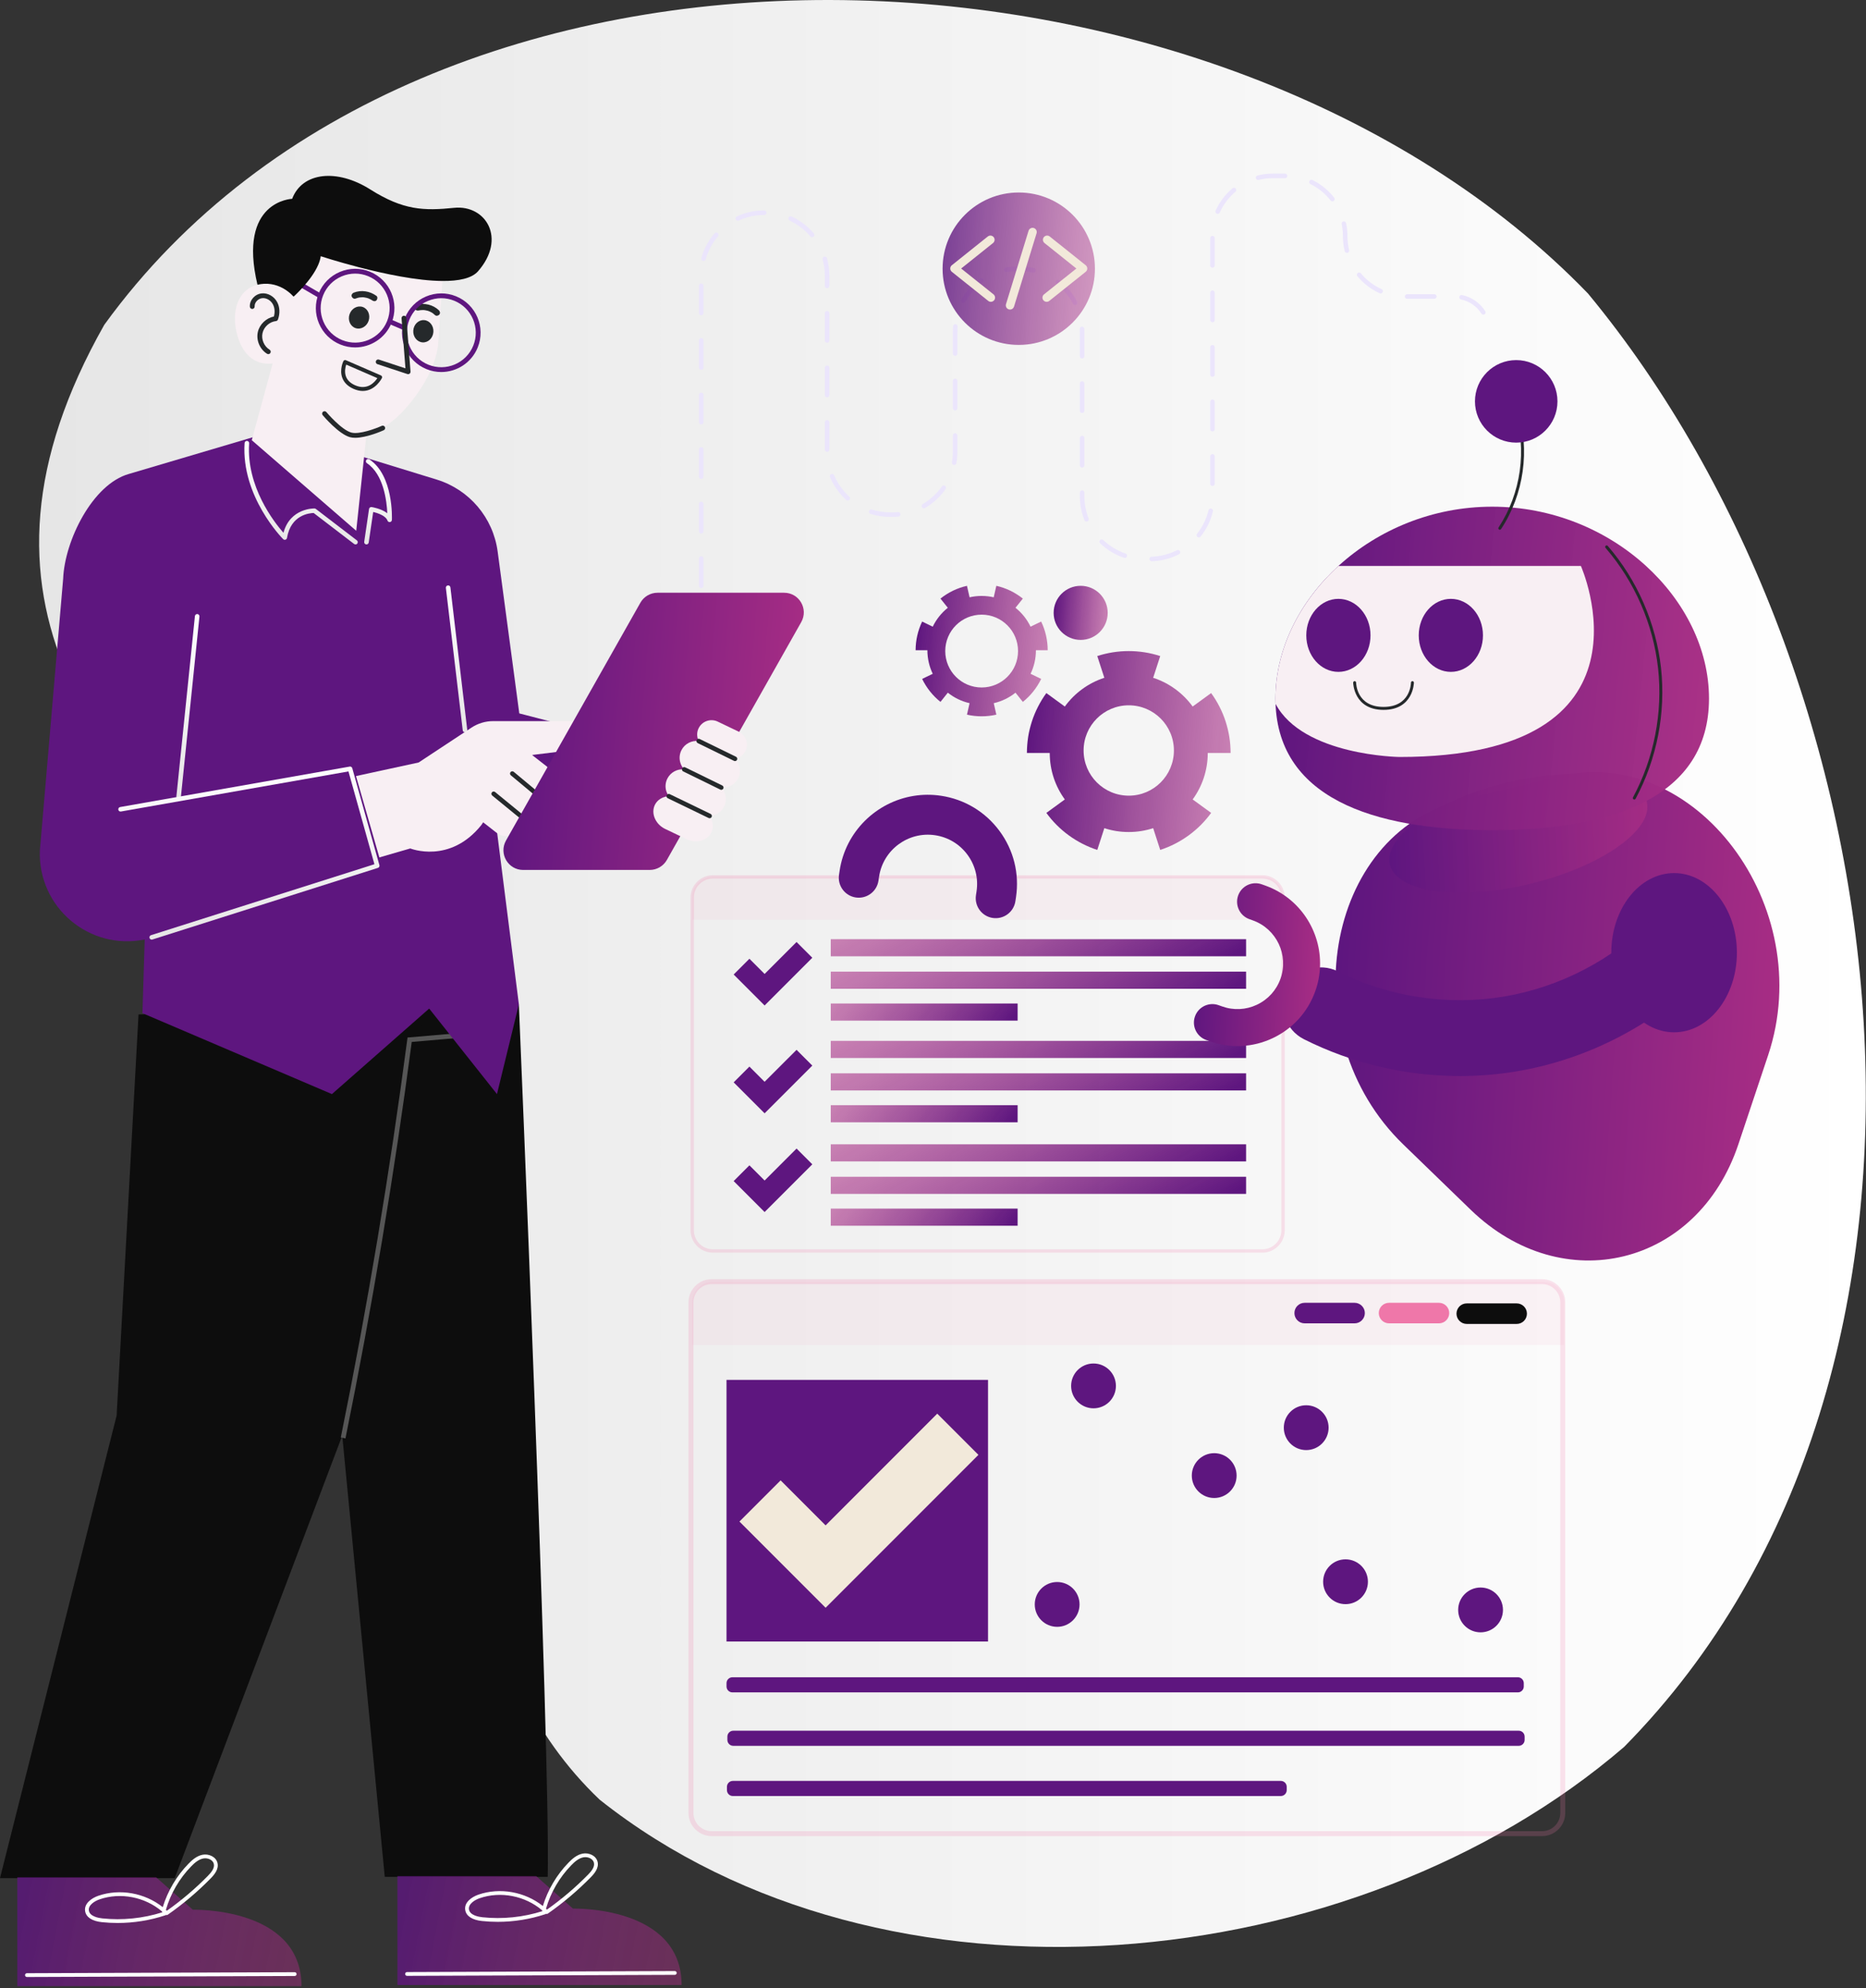 <svg width="477" height="508" viewBox="0 0 477 508" fill="none" xmlns="http://www.w3.org/2000/svg">
<rect x="0" y="0" width="477" height="508" fill="#333333" stroke="none"/>
<path d="M415.176 446.309C346.338 505.507 226.069 517.539 153.283 459.789C118.021 426.251 118.822 375.058 115.323 329.929C108.504 298.125 100.699 266.727 77.629 242.566C24.129 197.728 -13.119 153.288 26.651 82.996C109.273 -31.032 312.528 -21.626 405.928 74.985C486.952 172.835 509.769 350.38 415.176 446.309Z" fill="url(#paint0_linear_1787_325)"/>
<path d="M132.636 256.6C132.636 256.6 140.738 448.033 140.012 479.517H98.356L77.022 258.203L132.636 256.6Z" fill="#0D0D0D"/>
<path d="M35.412 259.173L29.815 361.65L0 479.836H44.669L89.612 361.166L108.709 258L35.412 259.173Z" fill="#0D0D0D"/>
<path d="M88.308 367.494L87.119 367.251C93.93 333.743 99.648 299.528 104.112 265.56L104.176 265.077L118.38 263.851L118.484 265.06L105.252 266.201C100.792 300.038 95.092 334.116 88.308 367.494Z" fill="#565656"/>
<path d="M4.428 479.636H39.92L49.293 487.914C49.293 487.914 77.068 487.13 77.068 507.441H4.428V479.636Z" fill="url(#paint1_linear_1787_325)" fill-opacity="0.8"/>
<path d="M6.881 505.099H7.009L75.334 504.842C75.601 504.841 75.817 504.624 75.816 504.357C75.814 504.091 75.598 503.876 75.332 503.876L6.879 504.133C6.611 504.134 6.395 504.351 6.396 504.618C6.399 504.884 6.615 505.099 6.881 505.099Z" fill="white"/>
<path d="M26.037 491.087C23.552 490.822 22.038 489.841 21.769 488.325C21.422 486.365 23.362 484.958 25.128 484.349C30.654 482.444 37.057 483.623 41.605 487.257C42.881 483.102 45.143 479.279 48.179 476.161C49.128 475.186 50.299 474.151 51.797 473.862C53.322 473.57 55.209 474.346 55.596 475.968C55.964 477.515 54.859 478.888 53.855 479.91C50.506 483.324 46.812 486.447 42.879 489.191C42.739 489.29 42.564 489.301 42.413 489.24C42.364 489.285 42.305 489.321 42.238 489.343C38.337 490.636 34.192 491.298 30.065 491.298C28.717 491.298 27.372 491.227 26.037 491.087ZM41.373 488.32C37.062 484.648 30.813 483.412 25.442 485.264C24.31 485.653 22.463 486.7 22.721 488.157C22.982 489.633 25.197 490.024 26.138 490.124C31.285 490.671 36.598 490.128 41.53 488.557C41.456 488.495 41.401 488.413 41.373 488.32ZM51.979 474.811C50.743 475.048 49.714 475.967 48.87 476.835C45.844 479.943 43.615 483.778 42.407 487.943C42.49 488.018 42.571 488.094 42.652 488.171C46.415 485.517 49.949 482.512 53.165 479.235C53.994 478.389 54.913 477.28 54.655 476.195C54.437 475.28 53.409 474.769 52.452 474.769C52.29 474.769 52.131 474.781 51.979 474.811Z" fill="white"/>
<path d="M101.596 479.346H137.088L146.461 487.624C146.461 487.624 174.236 486.84 174.236 507.151H101.596V479.346Z" fill="url(#paint2_linear_1787_325)" fill-opacity="0.8"/>
<path d="M104.049 504.805H104.05H104.177L172.501 504.548C172.769 504.547 172.985 504.33 172.984 504.063C172.982 503.797 172.766 503.582 172.5 503.582L104.047 503.839C103.779 503.84 103.563 504.057 103.564 504.324C103.567 504.59 103.783 504.805 104.049 504.805Z" fill="white"/>
<path d="M123.201 490.794C120.716 490.529 119.202 489.549 118.933 488.033C118.586 486.072 120.526 484.666 122.293 484.057C127.818 482.152 134.221 483.331 138.769 486.964C140.045 482.809 142.307 478.987 145.343 475.869C146.292 474.893 147.463 473.858 148.962 473.57C150.486 473.277 152.373 474.053 152.76 475.676C153.128 477.222 152.024 478.595 151.019 479.617C147.67 483.031 143.976 486.155 140.043 488.898C139.903 488.997 139.728 489.009 139.577 488.947C139.528 488.992 139.469 489.028 139.402 489.051C135.501 490.343 131.357 491.006 127.229 491.006C125.882 491.006 124.536 490.935 123.201 490.794ZM138.539 488.027C134.227 484.355 127.979 483.119 122.607 484.971C121.475 485.36 119.628 486.408 119.886 487.865C120.147 489.341 122.362 489.731 123.303 489.831C128.45 490.378 133.763 489.836 138.695 488.264C138.62 488.203 138.565 488.12 138.539 488.027ZM149.144 474.519C147.908 474.756 146.879 475.675 146.036 476.542C143.01 479.651 140.78 483.485 139.572 487.651C139.655 487.725 139.736 487.802 139.818 487.878C143.58 485.224 147.115 482.219 150.33 478.942C151.159 478.097 152.078 476.987 151.82 475.902C151.602 474.987 150.574 474.476 149.617 474.476C149.455 474.476 149.295 474.49 149.144 474.519Z" fill="white"/>
<path d="M126.936 211.61L132.639 256.599L127.04 279.528L109.709 257.679L84.851 279.528L36.413 258.852L36.993 240.023C22.787 242.927 9.626 231.74 10.195 217.255L16.145 147.853C16.529 138.165 23.641 123.695 32.969 121.081L64.906 111.632L92.727 116.72L111.637 122.528C119.978 125.095 126.064 132.273 127.214 140.916L132.744 182.268L158.798 189.005L159.762 211.61H126.936Z" fill="#5E167F"/>
<path d="M45.669 204.111C45.65 204.111 45.63 204.11 45.609 204.109C45.291 204.076 45.058 203.791 45.091 203.471L49.827 157.402C49.86 157.084 50.142 156.862 50.465 156.884C50.783 156.917 51.015 157.203 50.983 157.522L46.247 203.591C46.217 203.889 45.964 204.111 45.669 204.111Z" fill="url(#paint3_linear_1787_325)"/>
<path d="M38.78 240.063C38.534 240.063 38.305 239.905 38.226 239.658C38.129 239.351 38.298 239.026 38.603 238.928L95.714 220.8L89.075 197.09L30.916 207.332C30.598 207.391 30.298 207.177 30.243 206.861C30.188 206.545 30.398 206.244 30.714 206.189L89.392 195.855C89.689 195.802 89.971 195.983 90.051 196.27L96.985 221.027C97.07 221.329 96.9 221.642 96.602 221.736L38.956 240.035C38.897 240.055 38.838 240.063 38.78 240.063Z" fill="url(#paint4_linear_1787_325)"/>
<path d="M118.863 187.106C118.572 187.106 118.321 186.889 118.287 186.594L113.981 150.211C113.943 149.893 114.171 149.605 114.489 149.567C114.806 149.526 115.096 149.757 115.134 150.075L119.44 186.458C119.477 186.776 119.25 187.064 118.931 187.102C118.908 187.105 118.886 187.106 118.863 187.106Z" fill="url(#paint5_linear_1787_325)"/>
<path d="M90.876 139.098C90.753 139.098 90.628 139.058 90.524 138.978L80.18 131.063C79.175 131.083 74.356 131.493 73.366 137.429C73.33 137.644 73.178 137.819 72.972 137.886C72.767 137.956 72.539 137.9 72.386 137.747C72.278 137.64 61.605 126.907 62.527 113.184C62.549 112.864 62.825 112.636 63.146 112.644C63.466 112.666 63.709 112.942 63.687 113.263C62.942 124.344 70.1 133.441 72.462 136.12C74.173 129.737 80.34 129.909 80.401 129.903C80.52 129.907 80.636 129.949 80.731 130.022L91.229 138.057C91.483 138.252 91.532 138.616 91.337 138.871C91.224 139.02 91.051 139.098 90.876 139.098Z" fill="url(#paint6_linear_1787_325)"/>
<path d="M93.679 139.098C93.651 139.098 93.623 139.097 93.594 139.093C93.277 139.046 93.057 138.751 93.104 138.434L94.336 130.038C94.358 129.886 94.441 129.748 94.565 129.656C94.689 129.564 94.847 129.528 94.997 129.548C95.129 129.568 97.473 129.935 99 131.128C98.863 127.975 98.06 121.183 93.788 118.335C93.521 118.157 93.449 117.796 93.627 117.53C93.803 117.263 94.163 117.191 94.432 117.368C100.607 121.485 100.199 132.377 100.179 132.839C100.166 133.116 99.961 133.346 99.685 133.387C99.414 133.425 99.145 133.269 99.052 133.009C98.612 131.78 96.609 131.085 95.398 130.807L94.254 138.601C94.21 138.89 93.962 139.098 93.679 139.098Z" fill="url(#paint7_linear_1787_325)"/>
<path d="M152.588 190.856L136.012 192.889L140.612 196.479C142.296 197.791 142.598 200.23 141.285 201.915C140.519 202.891 139.38 203.402 138.23 203.402C138.114 203.402 137.986 203.402 137.87 203.39C138.288 204.586 138.126 205.992 137.278 207.072C136.511 208.048 135.361 208.559 134.211 208.559C133.805 208.559 133.386 208.489 132.992 208.362C133.468 209.593 133.294 211.022 132.434 212.125C131.667 213.101 130.529 213.612 129.367 213.612C128.543 213.612 127.706 213.356 126.998 212.811L123.513 210.092L123.048 210.789C114.975 220.849 104.881 216.772 104.881 216.772L96.971 219.06L91 198.279L107.018 194.806L120.528 185.896C122.166 184.816 124.094 184.235 126.057 184.235H152.588V190.856Z" fill="#F8EFF3"/>
<path d="M132.99 208.942C132.861 208.942 132.731 208.899 132.623 208.811L125.825 203.252C125.576 203.048 125.539 202.682 125.743 202.434C125.946 202.185 126.312 202.148 126.56 202.351L133.358 207.911C133.606 208.114 133.644 208.48 133.44 208.729C133.325 208.87 133.158 208.942 132.99 208.942Z" fill="#25292B"/>
<path d="M137.866 203.97C137.736 203.97 137.604 203.926 137.496 203.836L130.582 198.081C130.336 197.876 130.302 197.51 130.508 197.263C130.712 197.018 131.078 196.983 131.326 197.189L138.239 202.944C138.486 203.149 138.519 203.515 138.314 203.761C138.199 203.898 138.034 203.97 137.866 203.97Z" fill="#25292B"/>
<path d="M204.818 158.942L170.47 219.705C169.576 221.285 167.903 222.261 166.079 222.261H133.729C129.872 222.261 127.456 218.102 129.35 214.745L163.698 153.994C164.592 152.414 166.265 151.438 168.077 151.438H200.439C204.296 151.438 206.712 155.585 204.818 158.942Z" fill="url(#paint8_linear_1787_325)"/>
<path d="M190.537 191.925C189.991 192.994 188.992 193.679 187.888 193.865C188.376 194.353 188.725 194.946 188.934 195.584C189.271 196.641 189.212 197.826 188.667 198.883C187.842 200.51 186.099 201.381 184.38 201.207C184.822 201.671 185.135 202.229 185.333 202.821C185.67 203.89 185.612 205.075 185.066 206.132C184.334 207.56 182.905 208.408 181.395 208.466C181.592 208.757 181.755 209.059 181.883 209.373C182.336 210.488 182.347 211.696 181.802 212.764C180.71 214.878 177.817 215.587 175.366 214.332L169.915 211.727C168.684 211.1 167.801 210.089 167.348 208.974C166.895 207.859 166.895 206.639 167.429 205.582C168.091 204.281 169.45 203.515 170.96 203.422C170.693 203.05 170.484 202.632 170.345 202.202C169.996 201.145 170.066 199.96 170.6 198.903C171.437 197.277 173.179 196.394 174.898 196.568C174.457 196.104 174.132 195.546 173.946 194.954C173.597 193.897 173.655 192.712 174.201 191.655C175.049 189.982 176.85 189.111 178.615 189.332C178.522 189.157 178.453 188.983 178.395 188.797C178.104 187.903 178.151 186.892 178.615 185.998C179.533 184.197 181.763 183.477 183.564 184.406L188.934 186.977C189.84 187.442 190.467 188.232 190.757 189.126C191.048 190.02 190.99 191.031 190.537 191.925Z" fill="#F8EFF3"/>
<path d="M181.392 209.047C181.307 209.047 181.221 209.028 181.14 208.989L170.705 203.944C170.416 203.805 170.295 203.457 170.436 203.168C170.576 202.881 170.922 202.759 171.212 202.899L181.646 207.943C181.935 208.083 182.056 208.43 181.916 208.719C181.815 208.926 181.608 209.047 181.392 209.047Z" fill="#25292B"/>
<path d="M184.378 201.788C184.293 201.788 184.207 201.769 184.124 201.728L174.642 197.09C174.354 196.948 174.234 196.601 174.376 196.313C174.518 196.025 174.865 195.906 175.153 196.047L184.635 200.685C184.923 200.827 185.043 201.174 184.901 201.462C184.8 201.668 184.593 201.788 184.378 201.788Z" fill="#25292B"/>
<path d="M187.884 194.446C187.798 194.446 187.712 194.427 187.63 194.386L178.357 189.853C178.069 189.712 177.949 189.364 178.091 189.076C178.233 188.788 178.58 188.669 178.868 188.81L188.141 193.343C188.429 193.484 188.549 193.832 188.407 194.12C188.306 194.326 188.099 194.446 187.884 194.446Z" fill="#25292B"/>
<path d="M60.514 85.097C61.777 90.225 64.94 93.452 69.701 92.859L64.358 112.463L91.063 135.611L93.657 111.178C93.657 111.178 97.004 110.444 100.955 107.043C104.907 103.653 111.535 95.276 112.053 87.374L113.089 71.785C106.59 71.742 98.202 69.95 91.779 68.287C86.122 66.819 81.988 65.459 81.988 65.459C81.89 66.183 81.664 66.927 81.34 67.672C79.59 71.72 75.089 75.758 75.089 75.758L75.079 75.833C75.068 75.823 75.068 75.811 75.056 75.811C75.024 75.779 74.991 75.746 74.971 75.713C73.449 74.051 71.44 72.928 69.291 72.594C68.158 72.42 66.981 72.463 65.815 72.745C60.731 74.01 59.154 79.603 60.514 85.097Z" fill="#F8EFF3"/>
<path d="M110.787 84.801C110.891 83.23 109.824 81.88 108.405 81.786C106.985 81.692 105.75 82.89 105.645 84.46C105.541 86.031 106.608 87.381 108.028 87.475C109.448 87.569 110.683 86.372 110.787 84.801Z" fill="#25292B"/>
<path d="M94.235 81.94C94.733 80.447 94.043 78.871 92.693 78.421C91.343 77.971 89.845 78.817 89.347 80.31C88.849 81.804 89.54 83.379 90.89 83.83C92.24 84.28 93.737 83.434 94.235 81.94Z" fill="#25292B"/>
<path d="M106.52 77.836C108.515 77.344 110.691 77.836 112.192 79.273C112.491 79.558 112.594 80.055 112.294 80.387C112.022 80.686 111.499 80.793 111.18 80.488C111.032 80.346 110.879 80.212 110.715 80.09C110.635 80.03 110.553 79.973 110.471 79.917C110.462 79.912 110.452 79.906 110.442 79.9C110.398 79.874 110.354 79.848 110.31 79.823C110.132 79.723 109.948 79.634 109.76 79.555C109.666 79.515 109.571 79.479 109.474 79.445C109.457 79.439 109.441 79.433 109.428 79.428C109.374 79.412 109.321 79.397 109.268 79.383C109.07 79.331 108.87 79.289 108.668 79.259C108.567 79.244 108.466 79.232 108.364 79.223C108.313 79.218 108.263 79.215 108.212 79.211C108.209 79.211 108.211 79.211 108.208 79.211C108.202 79.211 108.206 79.211 108.194 79.211C107.99 79.21 107.787 79.216 107.583 79.237C107.482 79.247 107.381 79.26 107.28 79.277C107.23 79.285 107.18 79.295 107.129 79.304C107.115 79.306 107.109 79.308 107.104 79.309C107.093 79.311 107.088 79.312 107.075 79.316C106.675 79.414 106.199 79.292 106.056 78.854C105.938 78.487 106.091 77.941 106.52 77.836Z" fill="#25292B"/>
<path d="M96.259 76.702C95.96 77.054 95.474 76.987 95.141 76.744C95.131 76.736 95.125 76.732 95.117 76.726C95.112 76.724 95.106 76.721 95.095 76.712C95.052 76.684 95.009 76.657 94.966 76.63C94.879 76.576 94.79 76.525 94.701 76.478C94.521 76.381 94.335 76.299 94.146 76.223C94.135 76.219 94.139 76.22 94.133 76.218C94.131 76.216 94.133 76.218 94.129 76.216C94.081 76.2 94.033 76.184 93.984 76.17C93.887 76.14 93.788 76.113 93.689 76.089C93.491 76.04 93.29 76.003 93.088 75.977C93.032 75.97 92.977 75.964 92.921 75.959C92.909 75.957 92.891 75.956 92.873 75.956C92.77 75.953 92.668 75.949 92.567 75.95C92.363 75.952 92.159 75.966 91.957 75.991C91.906 75.997 91.856 76.005 91.806 76.012C91.796 76.013 91.784 76.015 91.774 76.018C91.676 76.037 91.579 76.06 91.482 76.085C91.285 76.137 91.092 76.203 90.901 76.278C90.49 76.439 90.048 76.142 89.909 75.762C89.756 75.342 90.041 74.921 90.425 74.77C92.359 74.008 94.559 74.376 96.219 75.586C96.575 75.845 96.508 76.407 96.259 76.702Z" fill="#25292B"/>
<path d="M90.333 99.331C88.894 98.687 87.937 97.737 87.491 96.508C86.739 94.44 87.734 92.359 87.777 92.272C87.894 92.031 88.181 91.928 88.424 92.032L97.376 95.914C97.502 95.969 97.598 96.071 97.646 96.199C97.692 96.327 97.685 96.468 97.626 96.59C97.606 96.63 95.975 99.886 92.736 99.886C92.015 99.886 91.214 99.725 90.333 99.331ZM88.5 93.153C88.288 93.786 88.006 94.999 88.43 96.168C88.78 97.133 89.558 97.89 90.741 98.42C93.916 99.841 95.805 97.617 96.464 96.607L88.5 93.153Z" fill="#25292B"/>
<path d="M68.588 90.475C68.478 90.475 68.369 90.446 68.269 90.385C66.432 89.267 65.439 86.931 65.909 84.832C66.348 82.865 68.038 81.258 70.009 80.874C70.322 79.777 70.236 78.632 69.764 77.754C69.206 76.713 68.074 76.063 67.021 76.178C65.954 76.292 65.037 77.294 65.096 78.283C65.117 78.622 64.859 78.912 64.52 78.932C64.18 78.963 63.89 78.695 63.87 78.356C63.77 76.698 65.153 75.142 66.891 74.957C68.444 74.787 70.058 75.705 70.846 77.173C71.539 78.464 71.615 80.09 71.052 81.634C70.972 81.853 70.774 82.009 70.541 82.035C68.909 82.21 67.466 83.499 67.106 85.1C66.748 86.702 67.506 88.484 68.908 89.337C69.197 89.513 69.289 89.891 69.114 90.181C68.996 90.369 68.794 90.474 68.588 90.475Z" fill="#25292B"/>
<path d="M90.799 111.852C90.311 111.852 89.854 111.804 89.446 111.69C86.567 110.889 82.653 106.267 82.488 106.071C82.269 105.812 82.303 105.424 82.562 105.206C82.824 104.987 83.21 105.022 83.428 105.28C83.466 105.325 87.262 109.808 89.776 110.507C91.833 111.081 96.113 109.469 97.589 108.799C97.899 108.66 98.261 108.796 98.4 109.104C98.541 109.413 98.404 109.777 98.096 109.916C97.894 110.008 93.794 111.852 90.799 111.852Z" fill="#25292B"/>
<path d="M90.774 88.764C89.52 88.764 88.247 88.528 87.013 88.028C84.527 87.02 82.583 85.104 81.537 82.635C80.492 80.164 80.472 77.434 81.479 74.948C82.486 72.463 84.403 70.518 86.873 69.473C89.341 68.427 92.072 68.406 94.559 69.415C99.691 71.495 102.173 77.362 100.093 82.494C98.513 86.395 94.746 88.764 90.774 88.764ZM90.786 69.901C89.621 69.901 88.457 70.136 87.352 70.603C85.183 71.521 83.503 73.228 82.618 75.41C81.732 77.592 81.751 79.987 82.668 82.156C83.585 84.325 85.293 86.006 87.474 86.891C91.977 88.717 97.129 86.538 98.955 82.034C100.781 77.53 98.602 72.38 94.098 70.554C93.029 70.119 91.907 69.901 90.786 69.901Z" fill="#5E167F"/>
<path d="M112.795 95.049C111.541 95.049 110.268 94.813 109.035 94.314C103.903 92.233 101.421 86.365 103.502 81.233C104.51 78.747 106.425 76.803 108.895 75.757C111.363 74.711 114.094 74.691 116.581 75.699C121.713 77.78 124.195 83.647 122.115 88.779C120.535 92.68 116.766 95.049 112.795 95.049ZM112.807 76.186C111.642 76.186 110.478 76.421 109.373 76.888C107.205 77.805 105.524 79.513 104.639 81.694C102.813 86.199 104.991 91.348 109.497 93.175C113.998 95.001 119.152 92.823 120.978 88.318C122.804 83.813 120.625 78.664 116.12 76.838C115.05 76.403 113.929 76.186 112.807 76.186Z" fill="#5E167F"/>
<path d="M72.046 69.183L71.428 70.244L81.805 76.287L82.423 75.226L72.046 69.183Z" fill="#5E167F"/>
<path d="M100.052 81.672L99.568 82.8L103.486 84.479L103.97 83.35L100.052 81.672Z" fill="#5E167F"/>
<path d="M65.816 72.746C66.982 72.465 68.159 72.422 69.292 72.595C71.44 72.929 73.448 74.052 74.971 75.715L75.09 75.758C75.09 75.758 79.592 71.72 81.34 67.672C81.664 66.927 81.891 66.181 81.988 65.459C81.988 65.459 86.124 66.819 91.779 68.287C98.203 69.95 106.591 71.742 113.09 71.785C117.214 71.818 120.582 71.148 122.202 69.302C129.531 60.924 124.188 52.288 116.102 53.097C108.351 53.885 103.115 53.745 94.651 48.401C86.188 43.046 77.281 43.943 74.68 50.797C74.68 50.797 60.699 51.231 65.816 72.746Z" fill="#0D0D0D"/>
<path d="M104.328 95.595C104.262 95.595 104.199 95.585 104.135 95.565L96.476 93.037C96.155 92.93 95.979 92.583 96.086 92.263C96.193 91.941 96.541 91.766 96.861 91.872L103.643 94.111L102.65 81.325C102.625 80.987 102.877 80.692 103.215 80.665C103.556 80.641 103.848 80.892 103.875 81.23L104.94 94.935C104.956 95.14 104.868 95.34 104.706 95.466C104.597 95.551 104.463 95.595 104.328 95.595Z" fill="#25292B"/>
<path d="M322.688 320.038H182.24C179.086 320.038 176.521 317.472 176.521 314.318V229.322C176.521 226.169 179.086 223.603 182.24 223.603H322.689C325.843 223.603 328.409 226.169 328.409 229.322V314.318C328.408 317.472 325.842 320.038 322.688 320.038ZM182.24 224.461C179.559 224.461 177.378 226.642 177.378 229.323V314.319C177.378 317 179.558 319.182 182.24 319.182H322.689C325.37 319.182 327.552 317 327.552 314.319V229.323C327.552 226.642 325.371 224.461 322.689 224.461H182.24Z" fill="#F079AC" fill-opacity="0.2"/>
<path d="M327.979 235.006H176.949V229.324C176.949 226.401 179.318 224.033 182.24 224.033H322.688C325.611 224.033 327.979 226.401 327.979 229.324V235.006Z" fill="#EB4289" fill-opacity="0.05"/>
<path d="M195.454 256.891L187.545 248.98L191.572 244.952L195.454 248.834L203.62 240.668L207.649 244.696L195.454 256.891Z" fill="#5E167F"/>
<path d="M195.454 284.437L187.545 276.527L191.572 272.5L195.454 276.381L203.62 268.216L207.647 272.243L195.454 284.437Z" fill="#5E167F"/>
<path d="M195.454 309.663L187.545 301.753L191.572 297.726L195.454 301.606L203.62 293.44L207.649 297.469L195.454 309.663Z" fill="#5E167F"/>
<path d="M212.364 244.322L318.537 244.322L318.537 239.948L212.364 239.948L212.364 244.322Z" fill="url(#paint9_linear_1787_325)"/>
<path d="M212.364 252.619L318.537 252.619L318.537 248.245L212.364 248.245L212.364 252.619Z" fill="url(#paint10_linear_1787_325)"/>
<path d="M212.364 260.755L260.135 260.755L260.135 256.382L212.364 256.382L212.364 260.755Z" fill="url(#paint11_linear_1787_325)"/>
<path d="M212.364 270.302L318.537 270.302L318.537 265.929L212.364 265.929L212.364 270.302Z" fill="url(#paint12_linear_1787_325)"/>
<path d="M212.364 278.596L318.537 278.596L318.537 274.222L212.364 274.222L212.364 278.596Z" fill="url(#paint13_linear_1787_325)"/>
<path d="M212.364 286.731L260.135 286.731L260.135 282.358L212.364 282.358L212.364 286.731Z" fill="url(#paint14_linear_1787_325)"/>
<path d="M212.364 296.728L318.537 296.728L318.537 292.355L212.364 292.355L212.364 296.728Z" fill="url(#paint15_linear_1787_325)"/>
<path d="M212.364 305.024L318.537 305.024L318.537 300.651L212.364 300.651L212.364 305.024Z" fill="url(#paint16_linear_1787_325)"/>
<path d="M212.364 313.16L260.135 313.16L260.135 308.786L212.364 308.786L212.364 313.16Z" fill="url(#paint17_linear_1787_325)"/>
<path d="M451.982 269.592L444.373 292.362C433.955 323.503 399.534 331.907 375.939 309.07L358.692 292.37C329.902 264.499 338.57 212.995 373.493 204.469L398.35 198.399C433.261 189.876 464.689 231.59 451.982 269.592Z" fill="url(#paint18_linear_1787_325)"/>
<path d="M391.274 225.783C409.409 221.355 422.703 211.998 420.965 204.883C419.228 197.768 403.118 195.589 384.983 200.017C366.848 204.445 353.555 213.802 355.292 220.917C357.029 228.032 373.139 230.211 391.274 225.783Z" fill="url(#paint19_linear_1787_325)"/>
<path d="M436.866 178.459C436.866 203.742 412.058 212.088 381.454 212.088C350.851 212.088 326.043 203.742 326.043 178.459C326.043 153.176 350.851 129.452 381.454 129.452C412.058 129.453 436.866 153.177 436.866 178.459Z" fill="url(#paint20_linear_1787_325)"/>
<path d="M357.752 193.4C357.752 193.4 333.133 193.099 326.075 179.843C326.053 179.391 326.043 178.929 326.043 178.455C326.043 165.877 332.197 153.675 342.151 144.593H404.117C404.117 144.593 425.948 193.4 357.752 193.4Z" fill="#F8EFF3"/>
<path d="M342.131 171.655C346.665 171.655 350.34 167.479 350.34 162.328C350.34 157.176 346.665 153 342.131 153C337.597 153 333.922 157.176 333.922 162.328C333.922 167.479 337.597 171.655 342.131 171.655Z" fill="#5E167F"/>
<path d="M370.877 171.655C375.411 171.655 379.086 167.479 379.086 162.328C379.086 157.176 375.411 153 370.877 153C366.343 153 362.668 157.176 362.668 162.328C362.668 167.479 366.343 171.655 370.877 171.655Z" fill="#5E167F"/>
<path d="M353.67 181.364C346.032 181.364 345.907 174.477 345.906 174.408C345.905 174.199 346.074 174.029 346.281 174.028H346.284C346.491 174.028 346.66 174.195 346.661 174.402C346.664 174.655 346.793 180.608 353.669 180.608C360.546 180.608 360.675 174.655 360.677 174.402C360.678 174.195 360.848 174.028 361.055 174.028H361.057C361.265 174.029 361.433 174.199 361.432 174.408C361.432 174.477 361.308 181.364 353.67 181.364Z" fill="#25292B"/>
<path d="M417.771 204.273C417.71 204.273 417.65 204.258 417.592 204.227C417.408 204.129 417.34 203.9 417.438 203.716C422.813 193.731 425.09 182.024 423.849 170.751C422.607 159.478 417.836 148.549 410.414 139.973C410.278 139.815 410.295 139.577 410.453 139.44C410.609 139.302 410.848 139.319 410.986 139.478C418.506 148.168 423.34 159.245 424.6 170.668C425.858 182.091 423.551 193.955 418.103 204.074C418.035 204.201 417.907 204.273 417.771 204.273Z" fill="#25292B"/>
<path d="M383.391 135.347C383.32 135.347 383.247 135.326 383.183 135.284C383.009 135.169 382.961 134.936 383.076 134.76C388.811 126.061 390.372 114.931 387.253 104.99C387.191 104.791 387.302 104.579 387.501 104.517C387.698 104.457 387.912 104.566 387.974 104.765C391.161 114.92 389.566 126.29 383.707 135.177C383.635 135.287 383.514 135.347 383.391 135.347Z" fill="#25292B"/>
<path d="M387.585 113.088C393.408 113.088 398.129 108.367 398.129 102.544C398.129 96.721 393.408 92 387.585 92C381.762 92 377.041 96.721 377.041 102.544C377.041 108.367 381.762 113.088 387.585 113.088Z" fill="#5E167F"/>
<path d="M427.943 263.742C436.808 263.742 443.995 254.636 443.995 243.403C443.995 232.17 436.808 223.063 427.943 223.063C419.077 223.063 411.891 232.17 411.891 243.403C411.891 254.636 419.077 263.742 427.943 263.742Z" fill="#5E167F"/>
<path d="M373.219 274.915C359.432 274.915 345.654 271.708 333.32 265.507C328.538 263.104 326.609 257.277 329.013 252.495C331.416 247.713 337.241 245.783 342.025 248.189C355.047 254.734 370.134 257.009 384.505 254.596C398.879 252.183 412.395 245.106 422.564 234.668C426.298 230.834 432.434 230.754 436.269 234.49C440.103 238.225 440.183 244.362 436.448 248.196C423.427 261.561 406.119 270.623 387.715 273.714C382.924 274.518 378.071 274.915 373.219 274.915Z" fill="url(#paint21_linear_1787_325)"/>
<path d="M233.561 203.342C235.817 202.978 238.164 202.951 240.541 203.307C246.563 204.207 251.873 207.398 255.496 212.293C259.118 217.188 260.617 223.2 259.717 229.222L259.564 230.237C259.149 233.022 256.555 234.944 253.769 234.526C250.985 234.11 249.065 231.515 249.481 228.731L249.633 227.715C250.13 224.387 249.302 221.064 247.3 218.359C245.299 215.653 242.364 213.889 239.034 213.392C232.162 212.365 225.738 217.119 224.711 223.99L224.559 225.007C224.142 227.791 221.547 229.709 218.762 229.294C215.978 228.877 214.058 226.282 214.475 223.498L214.627 222.482C216.129 212.428 224.021 204.879 233.561 203.342Z" fill="#5E167F"/>
<path d="M337.437 246.891C337.362 249.007 336.966 251.144 336.217 253.242C334.32 258.554 330.467 262.807 325.37 265.222C320.273 267.636 314.541 267.921 309.229 266.023L308.333 265.703C305.878 264.826 304.595 262.124 305.474 259.668C306.351 257.212 309.054 255.932 311.51 256.809L312.406 257.128C315.341 258.177 318.51 258.019 321.327 256.686C324.144 255.351 326.274 253 327.323 250.065C329.488 244.004 326.319 237.313 320.259 235.148L319.364 234.827C316.908 233.949 315.63 231.247 316.506 228.79C317.384 226.335 320.086 225.054 322.543 225.933L323.438 226.252C332.305 229.421 337.75 237.946 337.437 246.891Z" fill="url(#paint22_linear_1787_325)"/>
<path d="M252.561 352.545H185.719V419.388H252.561V352.545Z" fill="#5E167F"/>
<path d="M399.803 343.634H176.949V332.733C176.949 329.81 179.318 327.442 182.24 327.442H394.513C397.436 327.442 399.804 329.81 399.804 332.733L399.803 343.634Z" fill="#EB4289" fill-opacity="0.05"/>
<path d="M394.195 469.103H181.923C178.657 469.103 176 466.447 176 463.181V332.734C176 329.466 178.658 326.81 181.923 326.81H394.196C397.462 326.81 400.12 329.466 400.12 332.734V463.182C400.119 466.447 397.461 469.103 394.195 469.103ZM181.923 328.073C179.355 328.073 177.265 330.164 177.265 332.734V463.182C177.265 465.75 179.355 467.841 181.923 467.841H394.196C396.764 467.841 398.855 465.75 398.855 463.182V332.734C398.855 330.164 396.765 328.073 394.196 328.073H181.923Z" fill="#F079AC" fill-opacity="0.2"/>
<path d="M390.323 335.625C390.323 336.345 390.033 337.007 389.556 337.483C389.08 337.96 388.418 338.25 387.698 338.25H374.944C373.503 338.25 372.318 337.077 372.318 335.625C372.318 334.905 372.62 334.242 373.085 333.766C373.573 333.29 374.223 333 374.944 333H387.698C389.15 333 390.323 334.173 390.323 335.625Z" fill="#0D0D0D"/>
<path d="M370.462 335.474C370.462 336.195 370.171 336.857 369.683 337.333C369.219 337.809 368.557 338.1 367.836 338.1H355.082C353.63 338.1 352.457 336.926 352.457 335.474C352.457 334.754 352.747 334.092 353.224 333.616C353.7 333.14 354.35 332.849 355.082 332.849H367.836C369.277 332.849 370.462 334.022 370.462 335.474Z" fill="#EB4289" fill-opacity="0.69"/>
<path d="M348.891 335.474C348.891 336.195 348.601 336.857 348.113 337.333C347.648 337.809 346.986 338.1 346.266 338.1H333.512C332.06 338.1 330.887 336.926 330.887 335.474C330.887 334.754 331.177 334.092 331.653 333.616C332.13 333.14 332.78 332.849 333.512 332.849H346.266C347.707 332.849 348.891 334.022 348.891 335.474Z" fill="#5E167F"/>
<path d="M211.048 410.763L189.021 388.737L199.547 378.213L211.048 389.714L239.588 361.172L250.113 371.698L211.048 410.763Z" fill="#F2E9DA"/>
<path d="M388.011 432.382H187.225C186.396 432.382 185.719 431.704 185.719 430.876V430.028C185.719 429.198 186.397 428.521 187.225 428.521H388.011C388.841 428.521 389.518 429.199 389.518 430.028V430.876C389.518 431.705 388.841 432.382 388.011 432.382Z" fill="#5E167F"/>
<path d="M388.23 446.037H187.444C186.615 446.037 185.938 445.359 185.938 444.531V443.683C185.938 442.853 186.616 442.176 187.444 442.176H388.23C389.059 442.176 389.736 442.855 389.736 443.683V444.531C389.736 445.359 389.058 446.037 388.23 446.037Z" fill="#5E167F"/>
<path d="M327.413 458.862H187.333C186.503 458.862 185.826 458.183 185.826 457.355V456.507C185.826 455.678 186.505 455 187.333 455H327.413C328.242 455 328.919 455.679 328.919 456.507V457.355C328.919 458.183 328.241 458.862 327.413 458.862Z" fill="#5E167F"/>
<path d="M279.532 359.807C282.694 359.807 285.258 357.244 285.258 354.081C285.258 350.919 282.694 348.356 279.532 348.356C276.37 348.356 273.807 350.919 273.807 354.081C273.807 357.244 276.37 359.807 279.532 359.807Z" fill="#5E167F"/>
<path d="M310.384 382.72C313.546 382.72 316.109 380.156 316.109 376.994C316.109 373.832 313.546 371.269 310.384 371.269C307.222 371.269 304.658 373.832 304.658 376.994C304.658 380.156 307.222 382.72 310.384 382.72Z" fill="#5E167F"/>
<path d="M333.901 370.48C337.063 370.48 339.627 367.916 339.627 364.754C339.627 361.592 337.063 359.029 333.901 359.029C330.739 359.029 328.176 361.592 328.176 364.754C328.176 367.916 330.739 370.48 333.901 370.48Z" fill="#5E167F"/>
<path d="M343.952 409.842C347.114 409.842 349.678 407.278 349.678 404.116C349.678 400.954 347.114 398.391 343.952 398.391C340.79 398.391 338.227 400.954 338.227 404.116C338.227 407.278 340.79 409.842 343.952 409.842Z" fill="#5E167F"/>
<path d="M378.474 417.042C381.636 417.042 384.199 414.479 384.199 411.317C384.199 408.155 381.636 405.591 378.474 405.591C375.311 405.591 372.748 408.155 372.748 411.317C372.748 414.479 375.311 417.042 378.474 417.042Z" fill="#5E167F"/>
<path d="M270.237 415.636C273.399 415.636 275.963 413.072 275.963 409.91C275.963 406.748 273.399 404.185 270.237 404.185C267.075 404.185 264.512 406.748 264.512 409.91C264.512 413.072 267.075 415.636 270.237 415.636Z" fill="#5E167F"/>
<path d="M179.251 150.252C178.93 150.252 178.67 149.992 178.67 149.671V142.702C178.67 142.381 178.93 142.121 179.251 142.121C179.571 142.121 179.832 142.381 179.832 142.702V149.671C179.832 149.992 179.571 150.252 179.251 150.252ZM294.416 143.394C294.104 143.394 293.846 143.148 293.836 142.833C293.824 142.512 294.075 142.244 294.396 142.232C296.664 142.153 298.837 141.596 300.851 140.576C301.138 140.427 301.486 140.546 301.631 140.831C301.777 141.118 301.662 141.467 301.376 141.612C299.21 142.71 296.875 143.309 294.437 143.394C294.428 143.394 294.421 143.394 294.416 143.394ZM287.54 142.556C287.479 142.556 287.416 142.547 287.354 142.526C285.088 141.758 282.968 140.477 281.225 138.82C280.992 138.599 280.983 138.232 281.204 137.998C281.423 137.766 281.791 137.756 282.025 137.977C283.648 139.519 285.62 140.712 287.727 141.425C288.031 141.528 288.194 141.858 288.091 142.161C288.008 142.404 287.783 142.556 287.54 142.556ZM306.465 137.299C306.338 137.299 306.212 137.258 306.105 137.174C305.854 136.974 305.811 136.609 306.009 136.357C307.42 134.579 308.401 132.562 308.929 130.367C309.003 130.054 309.315 129.859 309.629 129.937C309.941 130.011 310.133 130.325 310.059 130.637C309.492 132.999 308.437 135.165 306.921 137.077C306.806 137.224 306.637 137.299 306.465 137.299ZM179.251 136.313C178.93 136.313 178.67 136.053 178.67 135.732V128.762C178.67 128.442 178.93 128.182 179.251 128.182C179.571 128.182 179.832 128.442 179.832 128.762V135.732C179.832 136.053 179.571 136.313 179.251 136.313ZM277.748 133.254C277.517 133.254 277.298 133.116 277.208 132.888C276.43 130.93 276.035 128.859 276.035 126.733V125.848C276.035 125.527 276.295 125.267 276.615 125.267C276.936 125.267 277.196 125.527 277.196 125.848V126.733C277.196 128.711 277.563 130.638 278.288 132.46C278.407 132.757 278.261 133.095 277.963 133.214C277.892 133.242 277.819 133.254 277.748 133.254ZM228.063 132.06H227.522C225.819 132.06 224.138 131.805 222.529 131.299C222.223 131.203 222.053 130.878 222.148 130.572C222.244 130.266 222.568 130.093 222.875 130.191C224.373 130.661 225.936 130.899 227.522 130.899H228.063C228.56 130.899 229.053 130.875 229.538 130.829C229.855 130.801 230.141 131.035 230.17 131.354C230.199 131.673 229.965 131.957 229.645 131.986C229.125 132.036 228.596 132.06 228.063 132.06ZM236.173 129.871C235.974 129.871 235.78 129.768 235.672 129.583C235.51 129.306 235.603 128.951 235.879 128.788C237.805 127.662 239.5 126.1 240.78 124.269C240.964 124.006 241.326 123.942 241.589 124.127C241.851 124.31 241.915 124.673 241.732 124.935C240.356 126.902 238.536 128.58 236.466 129.79C236.374 129.845 236.273 129.871 236.173 129.871ZM216.706 127.884C216.567 127.884 216.427 127.834 216.316 127.733C214.536 126.118 213.101 124.099 212.167 121.894C212.041 121.599 212.18 121.257 212.475 121.132C212.77 121.008 213.11 121.145 213.237 121.44C214.107 123.491 215.44 125.369 217.097 126.873C217.335 127.089 217.352 127.456 217.136 127.693C217.022 127.819 216.864 127.884 216.706 127.884ZM309.938 124.151C309.617 124.151 309.357 123.891 309.357 123.57V116.601C309.357 116.28 309.617 116.02 309.938 116.02C310.259 116.02 310.519 116.28 310.519 116.601V123.57C310.519 123.891 310.259 124.151 309.938 124.151ZM179.251 122.374C178.93 122.374 178.67 122.114 178.67 121.793V114.823C178.67 114.503 178.93 114.243 179.251 114.243C179.571 114.243 179.832 114.503 179.832 114.823V121.793C179.832 122.114 179.571 122.374 179.251 122.374ZM276.615 119.459C276.295 119.459 276.035 119.199 276.035 118.878V111.909C276.035 111.588 276.295 111.328 276.615 111.328C276.936 111.328 277.196 111.588 277.196 111.909V118.878C277.196 119.2 276.936 119.459 276.615 119.459ZM243.906 118.797C243.872 118.797 243.839 118.795 243.804 118.788C243.488 118.732 243.278 118.43 243.333 118.114C243.493 117.219 243.573 116.302 243.572 115.389V111.262C243.572 110.941 243.832 110.681 244.152 110.681C244.473 110.681 244.733 110.941 244.733 111.262V115.388C244.733 116.369 244.647 117.354 244.476 118.316C244.428 118.6 244.183 118.797 243.906 118.797ZM211.431 115.451C211.111 115.451 210.851 115.19 210.851 114.87V107.9C210.851 107.58 211.111 107.319 211.431 107.319C211.752 107.319 212.012 107.58 212.012 107.9V114.87C212.012 115.19 211.752 115.451 211.431 115.451ZM309.938 110.212C309.617 110.212 309.357 109.952 309.357 109.631V102.662C309.357 102.341 309.617 102.081 309.938 102.081C310.259 102.081 310.519 102.341 310.519 102.662V109.631C310.519 109.952 310.259 110.212 309.938 110.212ZM179.251 108.435C178.93 108.435 178.67 108.174 178.67 107.854V100.884C178.67 100.564 178.93 100.303 179.251 100.303C179.571 100.303 179.832 100.564 179.832 100.884V107.854C179.832 108.174 179.571 108.435 179.251 108.435ZM276.615 105.52C276.295 105.52 276.035 105.26 276.035 104.939V97.97C276.035 97.649 276.295 97.389 276.615 97.389C276.936 97.389 277.196 97.649 277.196 97.97V104.939C277.196 105.261 276.936 105.52 276.615 105.52ZM244.152 104.874C243.832 104.874 243.572 104.614 243.572 104.294V97.324C243.572 97.003 243.832 96.743 244.152 96.743C244.473 96.743 244.733 97.003 244.733 97.324V104.294C244.733 104.614 244.474 104.874 244.152 104.874ZM211.431 101.512C211.111 101.512 210.851 101.251 210.851 100.931V93.961C210.851 93.641 211.111 93.38 211.431 93.38C211.752 93.38 212.012 93.641 212.012 93.961V100.931C212.012 101.251 211.752 101.512 211.431 101.512ZM309.938 96.273C309.617 96.273 309.357 96.013 309.357 95.692V88.722C309.357 88.402 309.617 88.142 309.938 88.142C310.259 88.142 310.519 88.402 310.519 88.722V95.692C310.519 96.013 310.259 96.273 309.938 96.273ZM179.251 94.496C178.93 94.496 178.67 94.235 178.67 93.915V86.945C178.67 86.625 178.93 86.364 179.251 86.364C179.571 86.364 179.832 86.625 179.832 86.945V93.915C179.832 94.235 179.571 94.496 179.251 94.496ZM276.615 91.581C276.295 91.581 276.035 91.321 276.035 91V84.739C276.035 84.51 276.03 84.283 276.019 84.056C276.006 83.736 276.254 83.465 276.575 83.451C276.896 83.443 277.166 83.686 277.18 84.006C277.19 84.249 277.196 84.494 277.196 84.739V91C277.196 91.322 276.936 91.581 276.615 91.581ZM244.152 90.935C243.832 90.935 243.572 90.675 243.572 90.354V84.74C243.572 84.269 243.591 83.801 243.63 83.338C243.655 83.019 243.939 82.781 244.257 82.809C244.576 82.835 244.813 83.117 244.787 83.436C244.751 83.866 244.733 84.301 244.733 84.74V90.354C244.733 90.675 244.474 90.935 244.152 90.935ZM211.431 87.572C211.111 87.572 210.851 87.312 210.851 86.992V80.022C210.851 79.701 211.111 79.441 211.431 79.441C211.752 79.441 212.012 79.701 212.012 80.022V86.992C212.012 87.312 211.752 87.572 211.431 87.572ZM309.938 82.334C309.617 82.334 309.357 82.073 309.357 81.753V74.783C309.357 74.463 309.617 74.203 309.938 74.203C310.259 74.203 310.519 74.463 310.519 74.783V81.753C310.519 82.073 310.259 82.334 309.938 82.334ZM179.251 80.556C178.93 80.556 178.67 80.296 178.67 79.976V73.006C178.67 72.686 178.93 72.425 179.251 72.425C179.571 72.425 179.832 72.686 179.832 73.006V79.976C179.832 80.296 179.571 80.556 179.251 80.556ZM379.187 80.4C378.995 80.4 378.806 80.304 378.696 80.13C377.524 78.281 375.629 76.963 373.497 76.514C373.183 76.448 372.982 76.14 373.048 75.826C373.115 75.513 373.422 75.313 373.736 75.378C376.173 75.89 378.338 77.396 379.676 79.509C379.848 79.779 379.768 80.138 379.496 80.31C379.401 80.371 379.293 80.4 379.187 80.4ZM274.822 77.932C274.612 77.932 274.409 77.817 274.306 77.619C273.282 75.639 271.809 73.868 270.044 72.495C269.791 72.299 269.746 71.933 269.943 71.68C270.139 71.426 270.505 71.379 270.759 71.579C272.654 73.055 274.238 74.959 275.338 77.084C275.485 77.37 275.374 77.72 275.089 77.867C275.003 77.912 274.911 77.932 274.822 77.932ZM246.255 77.363C246.157 77.363 246.059 77.339 245.968 77.288C245.689 77.129 245.592 76.774 245.751 76.496C246.938 74.414 248.597 72.574 250.548 71.177C250.809 70.988 251.172 71.05 251.358 71.31C251.545 71.57 251.484 71.934 251.224 72.12C249.409 73.421 247.864 75.133 246.76 77.07C246.652 77.259 246.456 77.363 246.255 77.363ZM366.661 76.339H359.691C359.371 76.339 359.11 76.079 359.11 75.758C359.11 75.437 359.371 75.177 359.691 75.177H366.661C366.981 75.177 367.242 75.437 367.242 75.758C367.242 76.079 366.983 76.339 366.661 76.339ZM352.919 74.972C352.839 74.972 352.758 74.955 352.68 74.92C350.494 73.928 348.523 72.425 346.981 70.573C346.776 70.326 346.809 69.96 347.055 69.755C347.301 69.549 347.668 69.584 347.873 69.829C349.303 71.547 351.131 72.942 353.16 73.861C353.451 73.993 353.581 74.338 353.449 74.63C353.351 74.845 353.14 74.972 352.919 74.972ZM211.431 73.633C211.111 73.633 210.851 73.373 210.851 73.052V70.436C210.851 69.028 210.661 67.634 210.291 66.292C210.205 65.983 210.387 65.662 210.696 65.578C211.003 65.496 211.326 65.674 211.411 65.983C211.809 67.425 212.012 68.923 212.012 70.436V73.052C212.012 73.373 211.752 73.633 211.431 73.633ZM264.161 69.642C264.118 69.642 264.074 69.638 264.03 69.627C262.889 69.363 261.71 69.23 260.525 69.23H260.244C259.27 69.23 258.296 69.32 257.349 69.499C257.038 69.558 256.731 69.352 256.671 69.037C256.612 68.722 256.818 68.418 257.133 68.359C258.151 68.166 259.197 68.068 260.243 68.068H260.524C261.796 68.068 263.063 68.212 264.29 68.496C264.602 68.569 264.797 68.88 264.725 69.193C264.664 69.461 264.424 69.642 264.161 69.642ZM309.938 68.395C309.617 68.395 309.357 68.134 309.357 67.814V60.844C309.357 60.524 309.617 60.263 309.938 60.263C310.259 60.263 310.519 60.524 310.519 60.844V67.814C310.519 68.134 310.259 68.395 309.938 68.395ZM179.844 66.672C179.792 66.672 179.74 66.665 179.687 66.65C179.378 66.564 179.198 66.243 179.284 65.934C179.938 63.596 181.073 61.47 182.658 59.615C182.867 59.371 183.234 59.343 183.477 59.55C183.721 59.759 183.75 60.125 183.542 60.369C182.068 62.095 181.012 64.072 180.403 66.248C180.332 66.505 180.098 66.672 179.844 66.672ZM344.309 64.615C344.048 64.615 343.811 64.437 343.746 64.172C343.441 62.928 343.286 61.641 343.286 60.348C343.286 59.303 343.177 58.26 342.961 57.248C342.895 56.934 343.094 56.625 343.408 56.559C343.721 56.493 344.03 56.693 344.097 57.006C344.329 58.097 344.447 59.223 344.447 60.348C344.447 61.548 344.591 62.742 344.873 63.896C344.949 64.207 344.759 64.522 344.448 64.597C344.401 64.61 344.355 64.615 344.309 64.615ZM207.612 60.61C207.447 60.61 207.285 60.54 207.17 60.405C205.722 58.7 203.889 57.303 201.869 56.364C201.579 56.228 201.452 55.883 201.587 55.592C201.722 55.301 202.067 55.173 202.359 55.309C204.53 56.319 206.499 57.821 208.056 59.652C208.264 59.896 208.234 60.263 207.989 60.471C207.878 60.564 207.746 60.61 207.612 60.61ZM188.61 56.398C188.39 56.398 188.18 56.273 188.081 56.06C187.946 55.768 188.074 55.423 188.366 55.288C190.56 54.277 192.906 53.763 195.341 53.763C195.662 53.763 195.932 54.023 195.932 54.344C195.932 54.664 195.684 54.925 195.363 54.925C193.076 54.925 190.892 55.402 188.852 56.343C188.773 56.381 188.691 56.398 188.61 56.398ZM311.273 54.645C311.194 54.645 311.114 54.629 311.036 54.595C310.743 54.464 310.612 54.12 310.743 53.827C311.723 51.635 313.216 49.657 315.062 48.105C315.307 47.899 315.672 47.931 315.881 48.176C316.087 48.421 316.055 48.788 315.81 48.995C314.098 50.434 312.713 52.269 311.805 54.302C311.707 54.517 311.494 54.645 311.273 54.645ZM340.605 51.448C340.432 51.448 340.261 51.371 340.146 51.225C338.77 49.464 336.986 48.013 334.987 47.031C334.698 46.889 334.58 46.541 334.722 46.253C334.862 45.965 335.207 45.846 335.499 45.989C337.655 47.048 339.578 48.611 341.062 50.51C341.259 50.763 341.214 51.127 340.962 51.325C340.856 51.407 340.731 51.448 340.605 51.448ZM321.585 45.982C321.325 45.982 321.089 45.806 321.023 45.542C320.945 45.231 321.133 44.916 321.445 44.839C322.712 44.52 324.023 44.359 325.341 44.359C325.343 44.359 325.345 44.359 325.348 44.359H328.456C328.777 44.359 329.067 44.619 329.067 44.94C329.067 45.26 328.837 45.52 328.515 45.52H325.346C325.344 45.52 325.342 45.52 325.34 45.52C324.116 45.52 322.901 45.67 321.726 45.965C321.679 45.976 321.632 45.982 321.585 45.982Z" fill="#EBE5FC"/>
<path d="M260.424 88.121C271.177 88.121 279.894 79.404 279.894 68.651C279.894 57.898 271.177 49.18 260.424 49.18C249.67 49.18 240.953 57.898 240.953 68.651C240.953 79.404 249.67 88.121 260.424 88.121Z" fill="url(#paint23_linear_1787_325)" fill-opacity="0.8"/>
<path d="M253.295 77.114C253.06 77.114 252.824 77.037 252.627 76.879L243.313 69.441C243.059 69.237 242.91 68.928 242.91 68.603C242.91 68.278 243.059 67.969 243.313 67.765L252.507 60.422C252.97 60.053 253.644 60.128 254.014 60.59C254.383 61.053 254.308 61.727 253.845 62.097L245.7 68.603L253.965 75.204C254.427 75.574 254.503 76.249 254.133 76.711C253.922 76.976 253.61 77.114 253.295 77.114Z" fill="#F2E9DA"/>
<path d="M267.555 77.114C267.241 77.114 266.929 76.976 266.717 76.711C266.347 76.249 266.423 75.574 266.885 75.204L275.15 68.603L267.005 62.097C266.543 61.727 266.467 61.053 266.836 60.59C267.206 60.128 267.881 60.053 268.343 60.422L277.537 67.765C277.791 67.969 277.94 68.278 277.94 68.603C277.94 68.928 277.791 69.237 277.537 69.441L268.223 76.879C268.027 77.037 267.79 77.114 267.555 77.114Z" fill="#F2E9DA"/>
<path d="M258.333 79.08C258.183 79.101 258.027 79.09 257.873 79.042C257.307 78.868 256.989 78.268 257.163 77.701L262.927 58.965C263.101 58.399 263.7 58.081 264.267 58.255C264.833 58.429 265.151 59.029 264.977 59.596L259.213 78.332C259.086 78.746 258.733 79.026 258.333 79.08Z" fill="#F2E9DA"/>
<path d="M264.81 166.127H267.82C267.82 163.61 267.246 161.076 266.149 158.799L263.439 160.107C262.53 158.22 261.206 156.572 259.586 155.282L261.464 152.932C260.476 152.144 259.404 151.468 258.265 150.914C257.126 150.369 255.924 149.949 254.69 149.67L254.025 152.601C253.034 152.374 252 152.256 250.938 152.256C249.877 152.256 248.842 152.374 247.85 152.603L247.184 149.67C245.951 149.949 244.748 150.369 243.61 150.914C242.474 151.468 241.398 152.145 240.411 152.932L242.288 155.282C240.668 156.572 239.345 158.22 238.435 160.107L235.725 158.799C234.631 161.077 234.057 163.611 234.055 166.127H237.067C237.067 168.283 237.559 170.327 238.436 172.148L235.726 173.456C236.834 175.727 238.434 177.756 240.413 179.323L242.29 176.971C243.893 178.252 245.783 179.185 247.852 179.653L247.186 182.586C249.655 183.15 252.224 183.15 254.694 182.586L254.028 179.655C256.097 179.185 257.987 178.253 259.59 176.971L261.467 179.323C263.445 177.756 265.048 175.727 266.154 173.456L263.444 172.148C264.318 170.327 264.81 168.284 264.81 166.127ZM250.935 175.644C245.797 175.644 241.632 171.479 241.632 166.339C241.632 161.201 245.797 157.036 250.935 157.036C256.075 157.036 260.24 161.201 260.24 166.339C260.239 171.479 256.074 175.644 250.935 175.644Z" fill="url(#paint24_linear_1787_325)"/>
<path d="M308.734 192.378H314.577C314.568 191.021 314.466 189.661 314.257 188.311C314.045 186.964 313.719 185.633 313.303 184.334C312.891 183.032 312.353 181.77 311.735 180.555C311.115 179.343 310.407 178.172 309.598 177.074L304.878 180.508C302.398 177.1 298.878 174.498 294.781 173.17L296.583 167.615C291.377 165.919 285.7 165.919 280.493 167.615L282.298 173.17C278.202 174.498 274.679 177.1 272.199 180.511L267.479 177.074C266.673 178.172 265.962 179.343 265.344 180.555C264.724 181.772 264.189 183.032 263.776 184.334C263.357 185.633 263.03 186.965 262.819 188.311C262.615 189.662 262.509 191.021 262.502 192.378H268.342C268.342 196.816 269.772 200.919 272.199 204.251L267.479 207.684C270.67 212.103 275.293 215.458 280.494 217.143L282.299 211.591C284.263 212.227 286.36 212.573 288.539 212.573C290.718 212.573 292.817 212.227 294.783 211.587L296.584 217.142C301.785 215.455 306.408 212.102 309.599 207.683L304.879 204.249C307.305 200.919 308.734 196.816 308.734 192.378ZM288.543 203.283C282.165 203.283 277 198.115 277 191.74C277 185.365 282.164 180.198 288.543 180.198C294.917 180.198 300.082 185.365 300.082 191.74C300.082 198.115 294.917 203.283 288.543 203.283Z" fill="url(#paint25_linear_1787_325)"/>
<path d="M276.251 163.488C280.067 163.488 283.16 160.395 283.16 156.579C283.16 152.763 280.067 149.67 276.251 149.67C272.435 149.67 269.342 152.763 269.342 156.579C269.342 160.395 272.435 163.488 276.251 163.488Z" fill="url(#paint26_linear_1787_325)"/>
<defs>
<linearGradient id="paint0_linear_1787_325" x1="476.952" y1="248.711" x2="10" y2="248.711" gradientUnits="userSpaceOnUse">
<stop stop-color="white"/>
<stop offset="1" stop-color="#E6E6E6"/>
</linearGradient>
<linearGradient id="paint1_linear_1787_325" x1="4.428" y1="493.539" x2="138.939" y2="519.629" gradientUnits="userSpaceOnUse">
<stop stop-color="#5E167F"/>
<stop offset="1" stop-color="#EB4289" stop-opacity="0.2"/>
</linearGradient>
<linearGradient id="paint2_linear_1787_325" x1="101.596" y1="493.249" x2="236.107" y2="519.339" gradientUnits="userSpaceOnUse">
<stop stop-color="#5E167F"/>
<stop offset="1" stop-color="#EB4289" stop-opacity="0.2"/>
</linearGradient>
<linearGradient id="paint3_linear_1787_325" x1="48.037" y1="156.883" x2="48.037" y2="204.111" gradientUnits="userSpaceOnUse">
<stop stop-color="white"/>
<stop offset="1" stop-color="#E6E6E6"/>
</linearGradient>
<linearGradient id="paint4_linear_1787_325" x1="63.621" y1="195.846" x2="63.621" y2="240.063" gradientUnits="userSpaceOnUse">
<stop stop-color="white"/>
<stop offset="1" stop-color="#E6E6E6"/>
</linearGradient>
<linearGradient id="paint5_linear_1787_325" x1="116.71" y1="149.562" x2="116.71" y2="187.106" gradientUnits="userSpaceOnUse">
<stop stop-color="white"/>
<stop offset="1" stop-color="#E6E6E6"/>
</linearGradient>
<linearGradient id="paint6_linear_1787_325" x1="76.964" y1="112.644" x2="76.964" y2="139.098" gradientUnits="userSpaceOnUse">
<stop stop-color="white"/>
<stop offset="1" stop-color="#E6E6E6"/>
</linearGradient>
<linearGradient id="paint7_linear_1787_325" x1="96.644" y1="117.271" x2="96.644" y2="139.098" gradientUnits="userSpaceOnUse">
<stop stop-color="white"/>
<stop offset="1" stop-color="#E6E6E6"/>
</linearGradient>
<linearGradient id="paint8_linear_1787_325" x1="128.691" y1="186.85" x2="275.278" y2="198.649" gradientUnits="userSpaceOnUse">
<stop stop-color="#5E167F"/>
<stop offset="1" stop-color="#EB4289"/>
</linearGradient>
<linearGradient id="paint9_linear_1787_325" x1="318.537" y1="242.135" x2="270.522" y2="155.592" gradientUnits="userSpaceOnUse">
<stop stop-color="#5E167F"/>
<stop offset="1" stop-color="#EB4289" stop-opacity="0.2"/>
</linearGradient>
<linearGradient id="paint10_linear_1787_325" x1="318.537" y1="250.432" x2="270.522" y2="163.889" gradientUnits="userSpaceOnUse">
<stop stop-color="#5E167F"/>
<stop offset="1" stop-color="#EB4289" stop-opacity="0.2"/>
</linearGradient>
<linearGradient id="paint11_linear_1787_325" x1="260.135" y1="258.569" x2="204.764" y2="213.664" gradientUnits="userSpaceOnUse">
<stop stop-color="#5E167F"/>
<stop offset="1" stop-color="#EB4289" stop-opacity="0.2"/>
</linearGradient>
<linearGradient id="paint12_linear_1787_325" x1="318.537" y1="268.116" x2="270.523" y2="181.573" gradientUnits="userSpaceOnUse">
<stop stop-color="#5E167F"/>
<stop offset="1" stop-color="#EB4289" stop-opacity="0.2"/>
</linearGradient>
<linearGradient id="paint13_linear_1787_325" x1="318.537" y1="276.409" x2="270.522" y2="189.866" gradientUnits="userSpaceOnUse">
<stop stop-color="#5E167F"/>
<stop offset="1" stop-color="#EB4289" stop-opacity="0.2"/>
</linearGradient>
<linearGradient id="paint14_linear_1787_325" x1="260.135" y1="284.545" x2="204.763" y2="239.641" gradientUnits="userSpaceOnUse">
<stop stop-color="#5E167F"/>
<stop offset="1" stop-color="#EB4289" stop-opacity="0.2"/>
</linearGradient>
<linearGradient id="paint15_linear_1787_325" x1="318.537" y1="294.541" x2="270.523" y2="207.998" gradientUnits="userSpaceOnUse">
<stop stop-color="#5E167F"/>
<stop offset="1" stop-color="#EB4289" stop-opacity="0.2"/>
</linearGradient>
<linearGradient id="paint16_linear_1787_325" x1="318.537" y1="302.838" x2="270.523" y2="216.295" gradientUnits="userSpaceOnUse">
<stop stop-color="#5E167F"/>
<stop offset="1" stop-color="#EB4289" stop-opacity="0.2"/>
</linearGradient>
<linearGradient id="paint17_linear_1787_325" x1="260.135" y1="310.973" x2="204.764" y2="266.069" gradientUnits="userSpaceOnUse">
<stop stop-color="#5E167F"/>
<stop offset="1" stop-color="#EB4289" stop-opacity="0.2"/>
</linearGradient>
<linearGradient id="paint18_linear_1787_325" x1="341.398" y1="259.66" x2="558.418" y2="274.313" gradientUnits="userSpaceOnUse">
<stop stop-color="#5E167F"/>
<stop offset="1" stop-color="#EB4289"/>
</linearGradient>
<linearGradient id="paint19_linear_1787_325" x1="355.292" y1="220.917" x2="482.744" y2="214.227" gradientUnits="userSpaceOnUse">
<stop stop-color="#5E167F"/>
<stop offset="1" stop-color="#EB4289" stop-opacity="0.69"/>
</linearGradient>
<linearGradient id="paint20_linear_1787_325" x1="326.043" y1="170.77" x2="536.89" y2="191.764" gradientUnits="userSpaceOnUse">
<stop stop-color="#5E167F"/>
<stop offset="1" stop-color="#EB4289" stop-opacity="0.96"/>
</linearGradient>
<linearGradient id="paint21_linear_1787_325" x1="465.095" y1="191.06" x2="425.667" y2="397.218" gradientUnits="userSpaceOnUse">
<stop stop-color="#5E167F"/>
</linearGradient>
<linearGradient id="paint22_linear_1787_325" x1="363.016" y1="318.595" x2="301.251" y2="315.04" gradientUnits="userSpaceOnUse">
<stop stop-color="#EB4289"/>
<stop offset="1" stop-color="#5E167F"/>
</linearGradient>
<linearGradient id="paint23_linear_1787_325" x1="240.953" y1="68.651" x2="315.365" y2="74.175" gradientUnits="userSpaceOnUse">
<stop stop-color="#5E167F"/>
<stop offset="1" stop-color="#EB4289" stop-opacity="0.2"/>
</linearGradient>
<linearGradient id="paint24_linear_1787_325" x1="234.055" y1="166.34" x2="298.567" y2="171.19" gradientUnits="userSpaceOnUse">
<stop stop-color="#5E167F"/>
<stop offset="1" stop-color="#EB4289" stop-opacity="0.2"/>
</linearGradient>
<linearGradient id="paint25_linear_1787_325" x1="262.502" y1="191.743" x2="361.984" y2="199.315" gradientUnits="userSpaceOnUse">
<stop stop-color="#5E167F"/>
<stop offset="1" stop-color="#EB4289" stop-opacity="0.2"/>
</linearGradient>
<linearGradient id="paint26_linear_1787_325" x1="269.342" y1="156.579" x2="295.747" y2="158.54" gradientUnits="userSpaceOnUse">
<stop stop-color="#5E167F"/>
<stop offset="1" stop-color="#EB4289" stop-opacity="0.2"/>
</linearGradient>
</defs>
</svg>
